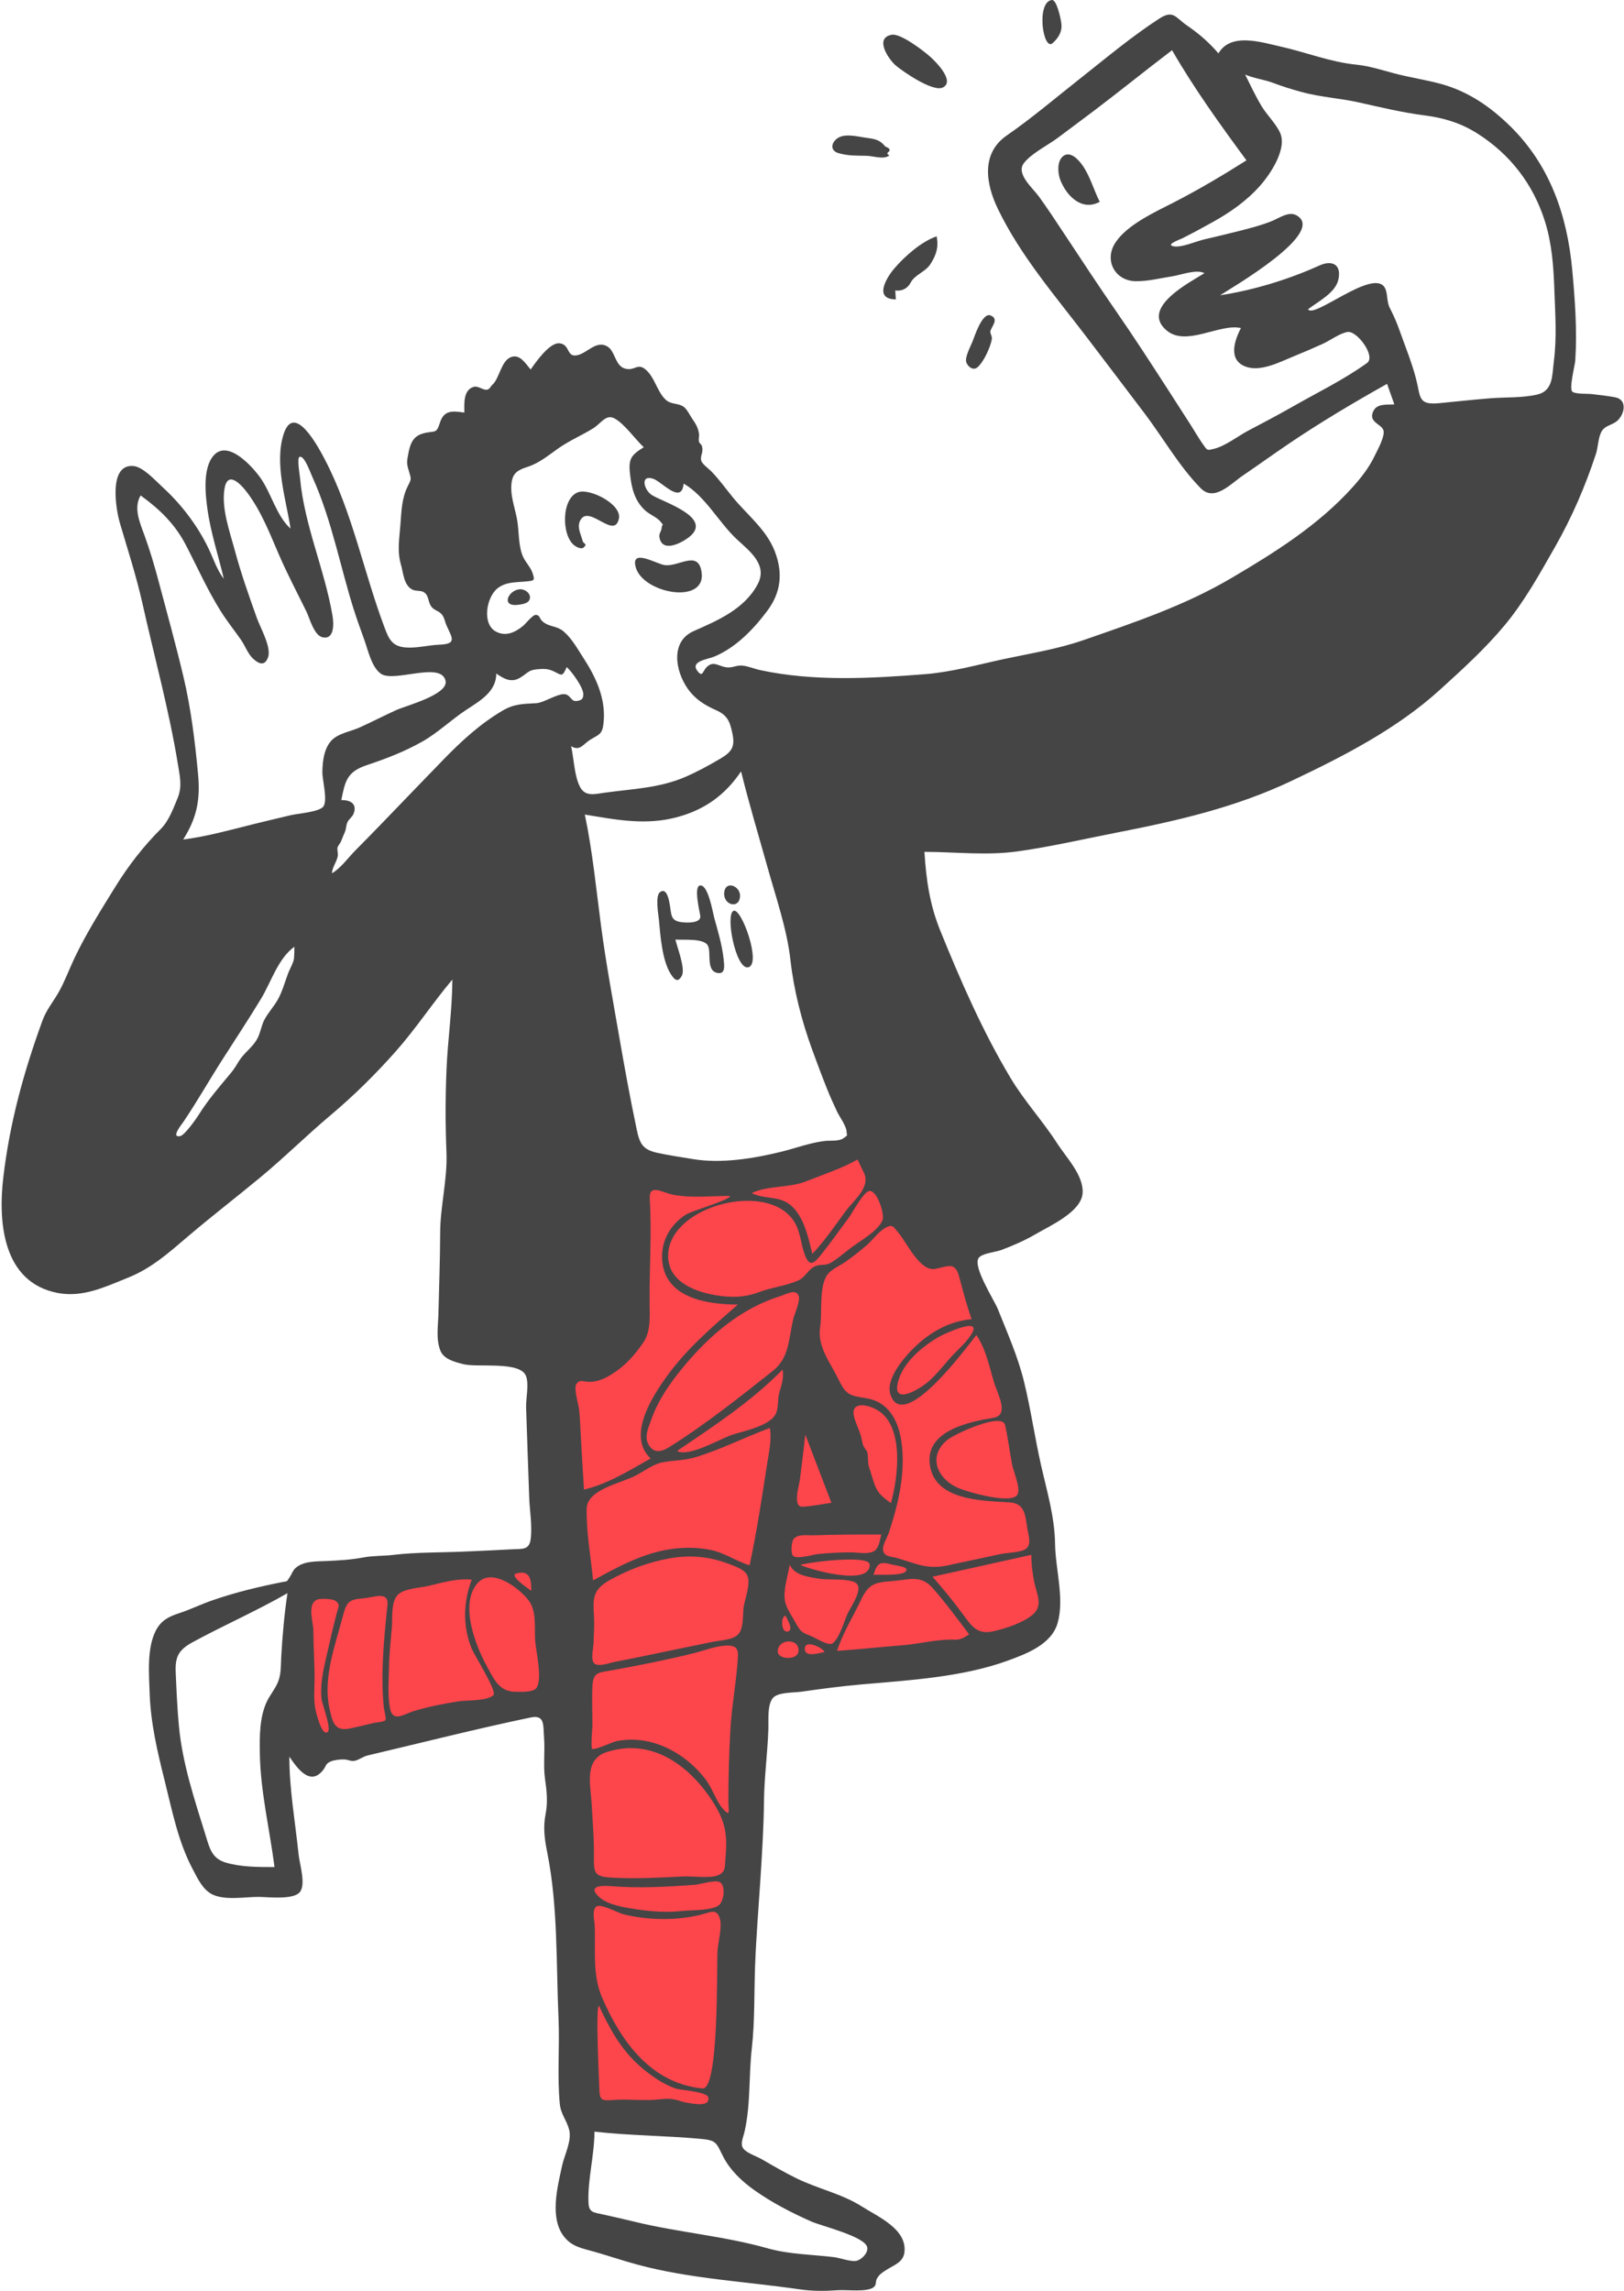 <?xml version="1.0" encoding="UTF-8"?> <svg xmlns="http://www.w3.org/2000/svg" width="168" height="237" viewBox="0 0 168 237" fill="none"> <path fill-rule="evenodd" clip-rule="evenodd" d="M31.149 172.802C31.189 169.832 31.276 166.863 31.389 163.894C36.504 163.438 41.619 162.982 46.733 162.526C48.039 162.409 49.345 162.293 50.651 162.177C52.069 162.05 53.486 161.924 54.904 161.797C55.051 161.784 55.25 161.781 55.472 161.777C56.178 161.765 57.111 161.75 57.322 161.399C57.628 160.886 57.471 159.534 57.352 158.508C57.305 158.1 57.264 157.744 57.26 157.513C57.24 156.235 57.219 154.957 57.199 153.679C57.179 152.401 57.159 151.123 57.138 149.845L57.138 149.825C56.989 140.427 56.84 131.029 56.691 121.631C57.916 121.671 59.14 121.707 60.365 121.741C61.159 121.763 61.953 121.787 62.748 121.811C67.288 121.946 71.841 122.081 76.376 121.943C79.049 121.862 81.581 121.148 84.104 120.306C85.445 119.858 86.773 119.371 88.091 118.858C88.212 118.811 88.401 118.713 88.62 118.599C89.151 118.324 89.856 117.958 90.173 118.018C90.711 118.122 91.508 119.263 92.092 120.102C92.307 120.41 92.494 120.677 92.628 120.836C94.215 122.719 95.803 124.603 97.39 126.486L97.459 126.567C97.66 126.806 97.889 127.049 98.123 127.297C98.638 127.842 99.176 128.411 99.492 129.02C99.732 129.482 99.865 130.064 99.992 130.618C100.051 130.879 100.11 131.135 100.177 131.369C102.796 140.433 105.357 149.555 107.264 158.795C107.675 160.784 108.065 162.786 108.293 164.805C108.31 164.959 108.332 165.124 108.355 165.297C108.479 166.244 108.634 167.419 108.262 168.234C107.798 169.255 106.367 169.715 105.337 170.046C105.27 170.068 105.204 170.089 105.141 170.11C103.128 170.766 101.021 171.156 98.936 171.507C93.913 172.351 88.826 172.841 83.75 173.238C83.172 173.283 82.587 173.311 82.002 173.339C81.016 173.386 80.028 173.434 79.061 173.563C78.652 173.618 78.538 173.582 78.478 173.623C78.43 173.656 78.416 173.738 78.313 173.955C78.089 174.427 78.124 175.254 78.153 175.965C78.166 176.279 78.178 176.571 78.166 176.799C78.121 177.672 78.076 178.545 78.031 179.417C77.986 180.29 77.941 181.163 77.895 182.036C77.649 186.798 77.403 191.56 77.157 196.321C77.073 197.93 76.99 199.54 76.907 201.149C76.74 204.367 76.574 207.586 76.407 210.804C76.361 211.695 76.315 212.585 76.269 213.476C76.221 214.414 76.172 215.353 76.124 216.292C76.107 216.609 76.112 216.956 76.117 217.312C76.127 218.055 76.138 218.839 75.959 219.478C75.861 219.829 75.89 219.957 75.841 220.002C75.79 220.049 75.654 220.004 75.201 220.026C73.829 220.091 72.424 220.003 71.03 219.916C70.337 219.872 69.648 219.829 68.967 219.805C67.843 219.765 66.719 219.726 65.596 219.686C64.39 219.643 63.184 219.6 61.978 219.558C61.815 219.552 61.647 219.559 61.483 219.565C60.977 219.586 60.504 219.605 60.301 219.249C60.071 218.842 60.127 217.935 60.171 217.21C60.19 216.909 60.207 216.639 60.2 216.45L60.006 211.081L59.474 196.343C59.357 193.113 59.24 189.883 59.124 186.653C58.998 183.183 58.872 179.713 58.747 176.243C56.158 176.759 53.569 177.274 50.98 177.79L50.975 177.791C47.147 178.554 43.319 179.317 39.491 180.079C39.017 180.174 38.52 180.301 38.01 180.431C36.63 180.783 35.161 181.158 33.837 180.97C32.036 180.714 31.292 179.953 31.191 178.261C31.094 176.636 31.117 175 31.141 173.372C31.144 173.182 31.146 172.992 31.149 172.802ZM83.388 144.041L82.745 142.815L82.466 144.168L79.744 157.349L79.614 157.977L80.26 157.935L89.574 157.324L90.328 157.274L89.98 156.61L83.388 144.041ZM80.841 156.917L83.154 145.717L88.755 156.397L80.841 156.917Z" fill="#FD454C"></path> <path fill-rule="evenodd" clip-rule="evenodd" d="M160.744 37.369C160.554 38.835 160.69 40.433 159.018 40.82C157.471 41.178 155.774 41.078 154.197 41.203C152.424 41.344 150.657 41.536 148.888 41.71C146.659 41.929 146.977 41.08 146.489 39.194C146.044 37.473 145.333 35.754 144.741 34.075C144.466 33.295 144.138 32.577 143.764 31.841C143.424 31.175 143.585 30.269 143.22 29.71C141.971 27.8 135.882 33.022 135.317 31.993C136.347 31.198 138.13 30.31 138.446 28.951C138.818 27.354 137.793 26.877 136.505 27.461C133.336 28.899 129.678 30.022 126.222 30.546C127.34 29.806 137.45 23.975 134.057 22.245C133.292 21.856 132.271 22.589 131.581 22.867C130.486 23.308 129.343 23.603 128.201 23.892C126.996 24.196 125.789 24.489 124.579 24.766C123.73 24.96 122.216 25.649 121.389 25.479C120.549 25.306 122.037 24.79 122.28 24.668C123.343 24.138 124.388 23.569 125.425 22.992C127.265 21.969 128.964 20.784 130.364 19.202C131.42 18.008 133.163 15.402 132.428 13.751C132.002 12.794 131.069 11.91 130.52 11.004C129.88 9.945 129.363 8.817 128.807 7.714C129.738 8.119 130.782 8.223 131.732 8.587C132.683 8.951 133.648 9.245 134.636 9.516C136.62 10.058 138.597 10.155 140.562 10.595C142.787 11.093 145.105 11.65 147.365 11.938C149.333 12.188 151.103 12.721 152.789 13.784C156.232 15.954 158.621 19.071 159.829 22.926C160.537 25.185 160.709 27.541 160.792 29.891C160.88 32.368 161.065 34.903 160.744 37.369ZM141.42 37.551C139.015 39.287 136.212 40.643 133.632 42.119C132.155 42.964 130.647 43.753 129.141 44.545C128.072 45.106 126.774 46.141 125.597 46.429C124.853 46.611 124.908 46.625 124.437 45.953C123.987 45.312 123.594 44.621 123.173 43.96C122.396 42.742 121.612 41.528 120.828 40.314C119.07 37.594 117.315 34.874 115.468 32.211C113.615 29.539 111.838 26.818 110.042 24.108C109.208 22.849 108.379 21.584 107.494 20.359C106.817 19.423 105.084 17.997 105.907 16.895C106.672 15.872 108.414 15.022 109.443 14.248C110.703 13.302 111.969 12.366 113.224 11.416C115.923 9.373 118.551 7.241 121.248 5.195C123.536 9.169 126.229 12.895 128.944 16.59C126.488 18.141 124.008 19.616 121.42 20.944C119.509 21.925 116.585 23.251 115.378 25.112C114.188 26.945 115.356 29.059 117.476 29.092C118.744 29.113 120.008 28.78 121.251 28.59C122.148 28.453 123.786 27.813 124.595 28.264C123.141 29.183 117.866 31.859 120.709 34.206C122.742 35.884 126.178 33.436 128.374 33.94C127.704 35.212 127.009 37.24 128.866 37.931C130.412 38.507 132.435 37.434 133.827 36.865C134.832 36.454 135.831 36.029 136.819 35.581C137.605 35.224 138.547 34.5 139.387 34.346C140.367 34.166 142.362 36.87 141.42 37.551ZM96.719 131.275C98.095 131.026 98.802 130.463 99.235 132.117C99.623 133.598 100.008 135.025 100.508 136.479C98.359 136.663 96.463 137.679 94.896 139.108C93.78 140.126 91.561 142.557 92.111 144.262C93.448 148.405 100.199 139.11 101.001 138.116C101.984 139.537 102.345 141.398 102.833 143.024C103.18 144.18 104.47 146.398 102.765 146.679C100.372 147.074 95.883 147.956 96.167 151.311C96.502 155.272 101.591 155.25 104.445 155.428C106.055 155.528 106.063 156.805 106.292 158.234C106.394 158.873 106.715 159.737 106.166 160.205C105.68 160.62 104.189 160.632 103.556 160.766C101.71 161.158 99.864 161.558 98.018 161.951C95.922 162.396 94.814 161.772 92.854 161.204C92.129 160.993 91.4 161.082 91.347 160.278C91.314 159.785 91.802 159.022 91.962 158.534C92.594 156.603 93.132 154.615 93.314 152.587C93.579 149.641 93.248 145.223 89.584 144.648C87.841 144.375 87.505 144.286 86.719 142.666C85.868 140.914 84.516 139.292 84.843 137.274C85.079 135.812 84.68 133.045 85.623 131.832C86.058 131.272 86.908 130.937 87.488 130.526C88.227 130.001 88.938 129.439 89.627 128.852C90.206 128.358 90.912 127.392 91.568 127.036C92.371 126.6 92.395 126.897 92.971 127.578C93.822 128.584 95.174 131.554 96.719 131.275ZM100.608 137.821C100.131 138.773 99.029 139.659 98.328 140.454C97.622 141.254 96.954 142.1 96.166 142.825C95.299 143.623 92.221 145.55 92.899 142.956C93.427 140.938 95.402 139.303 97.14 138.296C97.476 138.101 101.415 136.209 100.608 137.821ZM103.975 147.428C104.28 148.779 104.445 150.171 104.705 151.531C104.839 152.227 105.577 153.907 105.276 154.576C104.766 155.71 100.174 154.368 99.222 153.978C96.956 153.049 95.915 150.665 98.005 148.967C98.798 148.323 103.67 146.078 103.975 147.428ZM106.986 163.651C107.242 164.94 107.99 166.136 106.753 167.11C105.726 167.92 104.043 168.472 102.777 168.76C101.052 169.153 100.498 168.196 99.585 166.965C98.603 165.641 97.557 164.362 96.473 163.12C99.879 162.365 103.284 161.61 106.69 160.855C106.688 161.794 106.803 162.73 106.986 163.651ZM98.826 169.635C97.05 169.544 95.139 170.073 93.338 170.213C91.088 170.387 88.845 170.64 86.594 170.789C87.171 168.967 88.207 167.342 89.017 165.621C89.83 163.894 90.401 163.707 92.271 163.574C94.004 163.45 95.227 162.859 96.506 164.315C97.837 165.829 99.042 167.475 100.257 169.08C99.843 169.353 99.35 169.662 98.826 169.635ZM86.13 170.007C85.692 170.323 84.341 169.425 83.886 169.251C83 168.912 82.803 168.802 82.341 167.947C81.944 167.212 81.312 166.376 81.188 165.536C81.023 164.429 81.518 162.972 81.698 161.872C82.178 163.017 83.752 163.15 84.816 163.337C85.62 163.479 88.003 163.253 88.609 163.821C89.279 164.447 88.046 166.195 87.725 166.853C87.341 167.639 86.867 169.476 86.13 170.007ZM85.272 170.915C84.745 171 83.227 171.519 83.257 170.565C83.291 169.476 85.379 170.651 85.272 170.915ZM82.598 170.858C82.501 171.775 80.508 171.699 80.462 170.892C80.384 169.529 82.751 169.393 82.598 170.858ZM80.318 146.122C79.808 147.559 76.704 148.073 75.512 148.515C74.423 148.92 71.171 150.785 70.048 150.108C73.848 147.522 77.742 144.988 80.962 141.686C81.094 142.502 80.893 143.183 80.65 143.955C80.431 144.652 80.544 145.485 80.318 146.122ZM79.373 151.363C78.826 154.883 78.289 158.45 77.549 161.936C76.139 161.509 74.976 160.644 73.495 160.343C72.143 160.068 70.746 160.061 69.383 160.262C66.478 160.69 63.889 162.113 61.354 163.499C61.12 161.085 60.636 158.501 60.693 156.078C60.74 154.065 64.219 153.469 65.797 152.638C66.751 152.135 67.614 151.428 68.702 151.252C69.821 151.072 70.901 151.077 72.006 150.74C74.62 149.941 77.079 148.675 79.64 147.732C79.849 148.94 79.558 150.172 79.373 151.363ZM76.931 166.262C76.815 167.063 76.961 168.491 76.345 169.101C75.765 169.675 74.526 169.694 73.761 169.85C71.431 170.324 69.103 170.804 66.777 171.293C65.736 171.512 64.695 171.722 63.649 171.917C63.151 172.011 61.9 172.484 61.48 172.091C61.082 171.718 61.379 170.527 61.4 170.027C61.443 169.028 61.5 168.026 61.437 167.027C61.316 165.111 61.423 164.377 63.224 163.386C65.138 162.333 67.114 161.612 69.268 161.221C71.449 160.826 73.527 161.042 75.603 161.871C76.18 162.102 77.046 162.386 77.315 163.002C77.681 163.841 77.054 165.412 76.931 166.262ZM74.308 197.149C73.454 197.679 71.595 197.589 70.614 197.697C69.03 197.87 67.435 197.771 65.862 197.529C64.677 197.347 62.909 197.095 62.001 196.271C60.711 195.101 62.2 195.047 63.187 195.13C66.057 195.369 68.963 195.202 71.831 194.997C72.389 194.956 73.89 194.471 74.428 194.699C75.117 194.989 74.906 196.778 74.308 197.149ZM72.68 216.058C67.332 215.544 64.232 211.159 62.293 206.677C61.252 204.27 61.627 201.746 61.524 199.201C61.506 198.736 61.211 197.583 61.694 197.235C62.147 196.909 63.981 197.918 64.478 198.038C67.021 198.656 69.834 198.714 72.383 198.115C73.488 197.855 74.106 197.372 74.457 198.456C74.74 199.329 74.276 200.936 74.225 201.851C74.138 203.433 74.388 216.222 72.68 216.058ZM61.997 216.063C61.977 215.295 61.586 207.534 61.965 207.511C63.093 209.92 64.252 212.076 66.306 213.849C67.355 214.754 68.535 215.571 69.847 216.057C70.34 216.24 73.133 216.378 73.27 216.984C73.51 218.044 71.603 217.616 71.037 217.53C70.583 217.461 70.175 217.269 69.73 217.189C68.882 217.037 68.08 217.242 67.228 217.258C65.934 217.285 64.663 217.15 63.368 217.261C62.184 217.362 62.029 217.227 61.997 216.063ZM62.787 181.252C67.365 179.787 71.191 182.562 73.607 186.193C74.984 188.264 75.292 189.712 75.051 192.165C74.965 193.042 75.124 193.637 74.309 193.994C73.503 194.349 71.67 194.086 70.796 194.126C68.286 194.242 65.785 194.397 63.274 194.249C61.643 194.154 61.413 193.88 61.441 192.313C61.475 190.426 61.316 188.548 61.209 186.658C61.092 184.614 60.383 182.021 62.787 181.252ZM61.288 178.535C61.291 177.148 61.207 175.726 61.293 174.342C61.378 172.97 61.968 173.037 63.276 172.803C66.11 172.296 68.939 171.729 71.735 171.041C72.84 170.769 74.09 170.247 75.241 170.243C76.45 170.239 76.386 170.854 76.305 171.913C76.126 174.26 75.692 176.573 75.56 178.907C75.417 181.427 75.343 183.979 75.354 186.501C75.358 187.353 75.567 187.983 74.834 187.186C74.1 186.388 73.741 185.116 73.085 184.219C71.743 182.382 69.747 180.905 67.534 180.283C66.309 179.939 65.022 179.879 63.773 180.128C63.395 180.203 61.498 181.1 61.257 180.923C61.093 180.803 61.288 178.591 61.288 178.535ZM78.036 226.582C79.852 227.869 81.863 228.909 83.898 229.812C85.044 230.32 89.578 231.389 89.722 232.533C89.8 233.143 89.048 233.827 88.556 233.899C87.932 233.991 86.903 233.587 86.267 233.51C83.955 233.233 81.648 233.231 79.391 232.593C74.887 231.321 70.217 230.962 65.665 229.852C64.582 229.589 63.497 229.341 62.409 229.102C61.375 228.875 60.911 228.914 60.875 227.82C60.795 225.419 61.49 222.959 61.496 220.529C65.178 220.944 68.872 220.939 72.564 221.282C74.146 221.428 74.109 221.725 74.803 223.094C75.523 224.514 76.747 225.667 78.036 226.582ZM60.084 148.579C60.037 147.69 60.001 146.799 59.92 145.913C59.865 145.317 59.316 143.653 59.625 143.189C59.993 142.639 60.364 142.975 61.023 142.959C61.891 142.939 62.618 142.593 63.334 142.141C64.689 141.285 65.697 140.158 66.577 138.843C67.351 137.685 67.207 136.104 67.197 134.718C67.173 131.134 67.436 127.639 67.215 124.039C67.114 122.385 68.54 123.399 69.691 123.613C71.574 123.964 73.621 123.721 75.534 123.726C75.463 124.166 71.55 125.26 70.918 125.677C69.299 126.743 68.355 128.448 68.503 130.392C68.8 134.302 73.15 134.956 76.328 134.963C73.691 137.272 71.101 139.473 69.029 142.321C67.501 144.421 64.809 148.562 67.307 150.885C65.099 152.127 62.91 153.508 60.412 154.106C60.3 152.264 60.181 150.422 60.084 148.579ZM59.081 77.193C59.98 77.765 60.358 76.956 61.042 76.538C62.006 75.948 62.325 76.006 62.447 74.688C62.674 72.245 61.636 70.033 60.332 68.034C59.74 67.125 59.149 66.043 58.312 65.332C57.55 64.684 56.779 64.907 56.073 64.238C55.796 63.975 55.855 63.603 55.397 63.614C55.095 63.621 54.361 64.547 54.112 64.751C53.324 65.397 52.361 65.888 51.329 65.355C49.826 64.581 50.309 61.769 51.476 60.858C52.375 60.156 53.437 60.265 54.46 60.151C55.227 60.067 55.387 60.1 55.072 59.231C54.85 58.622 54.34 58.147 54.088 57.551C53.604 56.408 53.71 55.019 53.501 53.809C53.313 52.724 52.874 51.552 52.889 50.45C52.911 49.048 53.373 48.684 54.6 48.291C55.789 47.91 56.773 47.071 57.785 46.366C58.931 45.567 60.187 45.04 61.364 44.311C62.164 43.816 62.68 42.815 63.559 43.283C64.603 43.838 65.708 45.447 66.596 46.268C65.296 47.085 64.994 47.442 65.173 49.042C65.338 50.508 65.639 51.814 66.771 52.836C67.206 53.228 68.017 53.542 68.354 53.995C68.748 54.522 68.492 54.057 68.442 54.652C68.416 54.973 68.159 55.183 68.215 55.554C68.465 57.202 70.376 56.23 71.164 55.657C73.979 53.612 68.723 51.988 67.475 51.243C66.613 50.728 66.186 49.085 67.552 49.522C68.461 49.812 70.513 52.273 70.722 50.03C72.974 51.325 74.365 54.078 76.254 55.819C77.616 57.074 79.446 58.466 78.365 60.471C76.987 63.026 74.255 64.186 71.76 65.289C69.341 66.358 69.843 69.384 71.136 71.237C71.884 72.307 72.864 72.935 74.042 73.455C75.246 73.987 75.496 74.611 75.759 75.845C76.051 77.213 75.741 77.764 74.544 78.471C73.376 79.161 72.155 79.83 70.908 80.37C68.211 81.538 65.413 81.612 62.545 82.01C61.539 82.15 60.575 82.441 60.027 81.454C59.41 80.343 59.365 78.431 59.081 77.193ZM58.648 71.879C57.973 71.526 56.343 72.696 55.49 72.748C54.109 72.831 53.203 72.799 51.977 73.524C49.661 74.895 47.739 76.659 45.881 78.573C43.789 80.728 41.709 82.894 39.623 85.056C38.678 86.035 37.728 87.009 36.769 87.973C36.012 88.734 35.272 89.802 34.336 90.345C34.384 89.701 34.783 89.245 34.925 88.647C35.007 88.298 34.863 88.002 34.917 87.668C34.934 87.559 35.228 87.182 35.273 87.058C35.393 86.731 35.539 86.409 35.681 86.069C35.813 85.753 35.794 85.424 35.928 85.094C36.066 84.753 36.444 84.527 36.575 84.191C36.96 83.209 36.324 82.753 35.306 82.776C35.704 80.81 35.878 79.847 37.955 79.154C39.939 78.492 41.877 77.748 43.7 76.712C45.318 75.793 46.668 74.469 48.224 73.444C49.616 72.527 51.35 71.566 51.336 69.685C52.125 70.215 52.865 70.662 53.769 70.133C54.531 69.688 54.632 69.329 55.514 69.245C56.233 69.177 56.679 69.159 57.321 69.472C58.077 69.84 58.18 70.096 58.62 69.012C59.12 69.428 60.384 71.164 60.342 71.852C60.319 72.23 60.261 72.401 59.787 72.501C59.115 72.642 59.141 72.136 58.648 71.879ZM55.5 174.618C55.171 175.116 53.786 175.024 53.252 175.018C51.621 174.997 51.052 173.642 50.337 172.333C49.209 170.269 47.524 165.983 49.373 163.817C50.834 162.107 53.677 164.261 54.674 165.552C55.534 166.668 55.278 168.34 55.358 169.679C55.426 170.807 56.149 173.634 55.5 174.618ZM51.046 175.365C50.394 176.01 48.279 175.874 47.416 176.013C45.874 176.26 44.342 176.557 42.846 177.007C41.733 177.343 40.633 178.246 40.339 176.709C40.093 175.418 40.215 173.868 40.239 172.564C40.264 171.158 40.413 169.769 40.536 168.369C40.62 167.422 40.411 165.68 41.192 164.953C41.864 164.326 43.5 164.266 44.374 164.059C45.809 163.718 47.307 163.271 48.798 163.423C47.928 165.761 47.855 168.213 48.787 170.542C49.053 171.207 51.449 174.967 51.046 175.365ZM40.084 166.052C39.721 169.568 39.355 173.107 39.705 176.642C39.726 176.852 39.981 177.818 39.87 177.969C39.756 178.126 38.85 178.206 38.645 178.254C37.829 178.446 37.013 178.649 36.192 178.82C34.593 179.15 34.384 178.15 34.071 176.683C33.398 173.539 34.701 170.131 35.491 167.112C35.876 165.642 36.16 165.472 37.621 165.35C38.637 165.266 40.239 164.558 40.084 166.052ZM33.91 179.172C33.299 179.722 32.688 177.126 32.634 176.861C32.421 175.81 32.539 174.745 32.542 173.678C32.548 172.011 32.419 170.352 32.416 168.693C32.415 167.795 31.736 165.961 32.809 165.486C33.123 165.346 34.373 165.405 34.657 165.588C35.246 165.969 35.014 166.216 34.839 166.878C34.449 168.366 34.11 169.861 33.77 171.361C33.436 172.831 33.106 174.247 33.266 175.765C33.318 176.268 34.299 178.821 33.91 179.172ZM53.397 162.786C54.886 162.371 54.966 163.501 54.963 164.582C54.736 164.41 52.62 163.003 53.397 162.786ZM33.472 83.407C33.107 84.002 30.795 84.165 30.135 84.322C28.835 84.63 27.535 84.936 26.239 85.257C23.811 85.858 21.442 86.536 18.952 86.851C20.32 84.684 20.745 82.813 20.49 80.108C20.17 76.694 19.762 73.314 18.968 69.972C18.185 66.676 17.279 63.403 16.406 60.129C15.978 58.521 15.514 56.943 14.944 55.378C14.487 54.124 13.773 52.545 14.549 51.259C16.518 52.681 18.097 54.214 19.22 56.374C20.423 58.691 21.474 61.069 22.87 63.285C23.509 64.298 24.254 65.222 24.937 66.202C25.344 66.786 25.64 67.628 26.157 68.12C26.754 68.687 27.39 68.955 27.731 67.998C28.097 66.97 26.93 64.937 26.585 63.972C25.753 61.643 24.928 59.318 24.287 56.929C23.768 54.998 22.91 52.662 23.213 50.625C23.514 48.607 24.896 50.051 25.596 50.989C27.038 52.923 27.902 55.177 28.849 57.369C29.72 59.383 30.736 61.304 31.7 63.271C32.035 63.956 32.477 65.724 33.355 65.927C34.632 66.224 34.524 64.444 34.401 63.722C33.593 58.934 31.481 54.35 31.042 49.479C31.021 49.246 30.716 47.437 30.962 47.285C31.438 46.992 32.08 48.828 32.285 49.278C33.353 51.618 34.096 54.084 34.779 56.556C35.359 58.658 35.884 60.776 36.535 62.858C36.893 64.002 37.303 65.127 37.708 66.256C38.074 67.279 38.445 69.026 39.4 69.7C40.754 70.656 45.598 68.383 46.089 70.415C46.438 71.859 41.946 73.022 40.989 73.461C39.73 74.038 38.494 74.67 37.234 75.248C36.281 75.685 34.91 75.865 34.219 76.687C33.488 77.558 33.371 78.782 33.349 79.863C33.333 80.681 33.905 82.701 33.472 83.407ZM30.41 99.177C30.347 99.63 29.982 100.231 29.818 100.663C29.485 101.543 29.201 102.595 28.737 103.417C28.337 104.125 27.748 104.758 27.362 105.476C26.997 106.158 26.948 106.945 26.52 107.627C26.031 108.408 25.223 108.969 24.737 109.744C24.498 110.127 24.25 110.564 23.912 110.971C22.715 112.414 21.525 113.775 20.562 115.321C20.316 115.717 19.112 117.444 18.633 117.538C17.632 117.733 18.797 116.324 18.993 116.032C20.412 113.925 21.671 111.705 23.041 109.565C24.367 107.493 25.724 105.436 27 103.333C28.041 101.618 28.761 99.155 30.453 97.947C30.459 98.358 30.445 98.768 30.41 99.177ZM76.663 79.806C77.487 83.16 78.472 86.41 79.401 89.734C80.263 92.818 81.41 96.118 81.767 99.297C82.121 102.447 82.934 105.633 84.028 108.623C84.533 110.006 85.053 111.394 85.602 112.762C85.904 113.513 86.241 114.247 86.583 114.98C86.849 115.55 87.551 116.473 87.578 117.077C87.599 117.561 87.769 117.367 87.287 117.731C86.788 118.107 85.923 117.97 85.342 118.037C83.826 118.21 82.347 118.775 80.869 119.141C78.018 119.846 74.62 120.406 71.699 119.915C70.471 119.709 69.194 119.53 67.979 119.261C66.484 118.93 66.177 118.317 65.87 116.862C65.199 113.682 64.621 110.509 64.067 107.308C63.408 103.499 62.695 99.695 62.187 95.863C61.673 91.986 61.304 88.106 60.5 84.271C63.746 84.808 66.802 85.416 70.058 84.535C72.941 83.755 75.022 82.231 76.663 79.806ZM89.369 121.327C90.095 122.808 88.346 124.139 87.498 125.28C86.38 126.783 85.336 128.354 84.036 129.714C83.646 128.169 83.304 126.43 82.263 125.161C80.934 123.54 79.382 124.202 77.754 123.435C79.462 122.613 81.642 122.927 83.454 122.193C85.241 121.47 87.045 120.902 88.708 119.962C88.929 120.417 89.147 120.873 89.369 121.327ZM83.036 155.877C81.944 155.937 82.675 153.658 82.746 153.092C82.94 151.535 83.137 149.978 83.308 148.419C84.209 150.77 85.109 153.121 86.009 155.472C85.02 155.612 84.037 155.822 83.036 155.877ZM81.26 167.148C81.409 167.476 82.104 168.567 81.555 168.769C80.804 169.045 80.714 167.236 81.26 167.148ZM79.958 141.819C76.481 144.568 73.028 147.323 69.266 149.69C68.442 150.208 67.612 150.425 67.066 149.397C66.637 148.588 67.09 147.678 67.366 146.886C68.068 144.869 69.291 143.115 70.647 141.473C73.355 138.194 76.579 135.393 80.692 134.1C81.365 133.889 82.403 133.25 82.639 134.132C82.778 134.65 82.19 135.945 82.071 136.431C81.58 138.441 81.687 140.453 79.958 141.819ZM89.967 161.864C90.044 164.198 83.6 162.315 82.797 161.898C83.639 161.618 89.933 160.815 89.967 161.864ZM92.36 161.879C92.743 161.98 94.211 162.108 93.663 162.605C93.172 163.05 90.948 162.871 90.359 162.926C90.755 161.638 91.056 161.535 92.36 161.879ZM91.166 158.752C91.022 159.272 90.963 160.064 90.493 160.419C89.908 160.863 88.663 160.593 88.001 160.597C86.875 160.603 85.75 160.66 84.63 160.771C84.201 160.813 82.465 161.331 82.063 160.978C81.768 160.718 81.878 159.5 82.093 159.226C82.534 158.664 83.55 158.859 84.187 158.836C86.517 158.754 88.835 158.747 91.166 158.752ZM89.67 150.126C89.341 149.642 89.282 149.647 89.142 148.916C88.992 148.134 88.611 147.464 88.387 146.708C87.893 145.045 89.469 145.193 90.626 145.803C93.626 147.385 92.902 152.915 92.16 155.503C91.082 154.718 90.683 154.362 90.312 153.095C90.171 152.614 90.013 152.141 89.867 151.663C89.759 151.31 89.834 150.367 89.67 150.126ZM89.93 123.214C90.767 123.114 91.534 125.687 91.295 126.244C90.805 127.383 88.933 128.4 87.98 129.127C87.346 129.611 86.716 130.166 86.037 130.588C85.408 130.98 85.046 130.76 84.46 130.948C83.613 131.22 83.407 132.107 82.54 132.489C81.32 133.026 79.841 133.176 78.567 133.661C77.021 134.249 75.603 134.265 73.982 133.986C71.65 133.585 68.917 132.44 69.128 129.635C69.498 124.686 79.425 122.15 82.133 126.346C82.837 127.438 82.826 128.712 83.284 129.885C83.779 131.155 84.26 130.656 85.005 129.721C85.98 128.497 86.886 127.208 87.823 125.955C88.126 125.55 89.325 123.287 89.93 123.214ZM29.092 171.402C29.044 172.243 29.096 173.097 28.8 173.9C28.502 174.71 27.898 175.365 27.55 176.152C26.845 177.747 26.85 179.678 26.879 181.387C26.944 185.364 27.895 189.227 28.398 193.156C26.724 193.152 24.993 193.171 23.37 192.697C21.92 192.273 21.689 191.224 21.279 189.903C20.127 186.19 18.884 182.493 18.512 178.605C18.335 176.752 18.261 174.884 18.176 173.025C18.103 171.394 18.472 170.683 19.959 169.876C23.191 168.121 26.541 166.66 29.739 164.821C29.412 167.002 29.217 169.2 29.092 171.402ZM167.049 41.095C166.262 40.952 165.468 40.863 164.674 40.769C164.26 40.72 162.969 40.788 162.659 40.521C162.289 40.203 162.928 37.797 162.961 37.28C163.161 34.176 162.929 30.975 162.641 27.883C162.121 22.283 160.342 17.096 156.239 13.065C154.197 11.058 151.9 9.465 149.111 8.697C147.486 8.249 145.811 8.011 144.183 7.576C142.869 7.226 141.643 6.824 140.279 6.686C137.556 6.408 135.068 5.39 132.412 4.801C130.457 4.367 127.314 3.339 126.047 5.524C125.05 4.366 124.046 3.497 122.788 2.633C121.584 1.805 121.387 0.979 119.911 1.934C117.044 3.791 114.36 6.056 111.682 8.168C109.181 10.141 106.762 12.207 104.141 14.021C101.468 15.872 101.975 19.013 103.232 21.616C105.597 26.517 109.244 30.706 112.437 34.907C114.437 37.538 116.444 40.173 118.436 42.81C120.34 45.33 121.987 48.246 124.213 50.511C125.616 51.938 127.29 50.071 128.556 49.209C130.128 48.138 131.672 47.027 133.246 45.959C136.523 43.734 140.028 41.651 143.488 39.714C143.739 40.42 143.991 41.126 144.242 41.833C143.483 41.889 142.456 41.721 142.07 42.53C141.517 43.685 142.873 43.836 143.11 44.499C143.323 45.09 142.452 46.652 142.195 47.185C141.616 48.386 140.808 49.422 139.917 50.41C136.394 54.322 131.936 57.121 127.413 59.788C122.573 62.642 117.385 64.384 112.086 66.223C109.391 67.158 106.595 67.593 103.814 68.191C101.135 68.768 98.458 69.526 95.72 69.744C90.119 70.189 84.175 70.522 78.641 69.326C78.035 69.196 77.394 68.912 76.778 68.858C76.284 68.815 75.918 69.02 75.452 69.046C74.45 69.103 73.876 68.216 73.081 69.04C72.683 69.452 72.676 70.144 72.121 69.375C71.415 68.397 73.219 68.207 73.888 67.929C76.138 66.99 77.947 65.101 79.376 63.191C80.805 61.283 81.011 59.245 80.141 57.01C79.271 54.777 77.293 53.263 75.808 51.449C75.09 50.571 74.429 49.642 73.64 48.822C73.219 48.384 72.54 47.965 72.514 47.523C72.484 47.01 72.794 46.755 72.608 46.131C72.56 45.968 72.355 45.876 72.311 45.698C72.241 45.414 72.349 45.17 72.312 44.893C72.229 44.258 71.978 43.859 71.621 43.338C71.4 43.013 71.075 42.362 70.77 42.118C70.235 41.691 69.505 41.865 68.961 41.432C68.1 40.748 67.798 39.305 67.036 38.474C65.965 37.304 65.736 38.486 64.6 38.114C63.629 37.794 63.64 36.348 62.856 35.858C61.75 35.169 60.82 36.437 59.838 36.72C58.547 37.091 59.043 35.649 57.892 35.517C56.853 35.399 55.413 37.486 54.895 38.227C54.367 37.618 53.789 36.58 52.839 36.952C51.842 37.342 51.664 39.16 50.935 39.808C50.681 40.034 50.734 40.2 50.422 40.304C50.018 40.438 49.481 39.858 48.959 40.035C47.906 40.392 48.035 41.782 48.033 42.683C46.791 42.504 45.924 42.412 45.509 43.737C45.102 45.034 44.947 44.462 43.638 44.883C42.509 45.246 42.351 46.308 42.165 47.346C42.049 47.991 42.156 48.255 42.332 48.843C42.553 49.585 42.553 49.576 42.192 50.283C41.563 51.518 41.526 52.878 41.425 54.237C41.319 55.686 41.063 57.006 41.479 58.422C41.736 59.299 41.756 60.491 42.623 60.982C42.966 61.176 43.55 61.07 43.843 61.263C44.402 61.631 44.232 62.192 44.604 62.73C44.882 63.132 45.332 63.171 45.644 63.497C45.984 63.852 46.004 64.285 46.197 64.719C46.77 66.002 47.308 66.624 45.442 66.697C44.291 66.742 43.063 67.084 41.917 66.979C40.565 66.856 40.228 66.107 39.797 64.967C37.627 59.222 36.461 52.996 33.603 47.533C32.975 46.333 30.4 41.433 29.311 45.004C28.393 48.015 29.597 51.69 30.059 54.687C28.61 53.394 28.074 51.065 26.974 49.486C26.161 48.319 23.616 45.455 22.125 47.097C20.949 48.39 21.243 51.133 21.46 52.68C21.802 55.127 22.592 57.485 23.156 59.885C22.446 58.965 22.096 57.842 21.603 56.806C20.985 55.507 20.214 54.275 19.335 53.134C18.567 52.137 17.709 51.209 16.777 50.359C16.066 49.709 14.792 48.286 13.781 48.209C11.18 48.011 11.998 52.734 12.394 54.085C13.216 56.884 14.105 59.605 14.743 62.461C15.989 68.039 17.498 73.489 18.416 79.138C18.619 80.391 18.863 81.391 18.363 82.595C17.922 83.656 17.465 84.924 16.651 85.74C14.81 87.587 13.281 89.559 11.904 91.784C10.43 94.168 8.912 96.58 7.708 99.11C7.155 100.274 6.702 101.533 6.066 102.653C5.492 103.664 4.802 104.463 4.393 105.582C2.443 110.929 0.999 116.182 0.338 121.844C-0.205 126.492 0.3 132.676 5.969 133.763C8.573 134.263 10.911 133.12 13.259 132.176C15.688 131.2 17.444 129.614 19.425 127.928C21.886 125.833 24.442 123.867 26.93 121.807C29.419 119.746 31.717 117.46 34.193 115.377C36.637 113.319 38.849 111.133 40.964 108.743C43.061 106.372 44.765 103.746 46.795 101.341C46.788 104.454 46.321 107.538 46.19 110.647C46.071 113.497 46.068 116.343 46.184 119.192C46.3 122.039 45.541 124.749 45.534 127.589C45.528 130.36 45.417 133.115 45.355 135.883C45.328 137.125 45.082 138.518 45.551 139.716C45.901 140.611 47 140.89 47.939 141.131C49.389 141.504 53.751 140.786 54.399 142.32C54.752 143.157 54.396 144.681 54.424 145.605C54.47 147.13 54.526 148.653 54.579 150.177C54.634 151.751 54.687 153.324 54.745 154.898C54.796 156.284 55.068 157.829 54.9 159.201C54.755 160.378 54.062 160.224 52.964 160.284C51.307 160.375 49.65 160.448 47.992 160.519C45.559 160.625 43.021 160.577 40.69 160.861C39.71 160.98 38.64 160.929 37.607 161.124C36.312 161.368 35.115 161.43 33.801 161.494C32.742 161.546 31.38 161.47 30.548 162.245C30.259 162.514 30.195 162.835 29.99 163.134C29.607 163.695 29.82 163.548 29.191 163.674C26.734 164.167 24.4 164.723 21.998 165.552C20.795 165.967 19.679 166.524 18.471 166.914C17.412 167.257 16.636 167.678 16.112 168.707C15.177 170.545 15.414 173.205 15.482 175.186C15.588 178.276 16.282 181.219 17.03 184.208C17.808 187.318 18.418 190.51 19.931 193.367C20.428 194.306 20.965 195.504 21.981 195.993C23.293 196.625 25.31 196.242 26.741 196.244C27.701 196.246 30.275 196.572 30.993 195.775C31.688 195.003 30.988 192.825 30.89 191.866C30.546 188.508 29.927 185.118 29.935 181.737C30.719 182.883 32.077 184.862 33.437 183.106C33.772 182.674 33.641 182.473 34.235 182.222C34.564 182.083 35.257 181.998 35.615 182.023C36.102 182.055 36.282 182.249 36.729 182.154C37.125 182.07 37.57 181.719 38.024 181.612C43.653 180.288 49.248 178.86 54.9 177.68C56.395 177.368 56.182 178.504 56.281 179.783C56.39 181.198 56.182 182.627 56.38 184.026C56.553 185.243 56.687 186.43 56.444 187.654C56.158 189.099 56.342 190.303 56.627 191.734C57.727 197.249 57.53 203.231 57.778 208.837C57.907 211.757 57.63 214.738 57.908 217.642C58.012 218.739 58.631 219.345 58.881 220.342C59.169 221.488 58.385 222.947 58.146 224.057C57.666 226.285 56.824 229.473 58.365 231.412C59.197 232.459 60.288 232.611 61.52 232.964C62.995 233.388 64.448 233.882 65.93 234.283C71.343 235.75 77.192 236.037 82.74 236.846C84.098 237.043 85.358 237.025 86.725 236.931C87.568 236.873 89.644 237.148 90.345 236.648C90.72 236.381 90.53 236.047 90.721 235.72C90.992 235.256 91.32 235.067 91.782 234.778C92.546 234.3 93.43 234.021 93.558 233.034C93.874 230.616 90.822 229.335 89.191 228.29C87.105 226.953 84.586 226.437 82.373 225.346C81.153 224.745 79.974 224.063 78.798 223.38C78.288 223.084 77.254 222.749 76.898 222.282C76.535 221.807 76.891 221.128 77.041 220.448C77.661 217.639 77.451 214.768 77.772 211.929C78.093 209.086 78.006 206.226 78.112 203.368C78.221 200.425 78.466 197.49 78.654 194.552C78.828 191.838 79.003 189.08 79.032 186.363C79.059 183.844 79.406 181.372 79.488 178.837C79.516 177.976 79.36 176.415 79.937 175.686C80.443 175.047 82.119 175.127 82.901 175.015C85.008 174.712 87.013 174.447 89.096 174.264C94.053 173.83 99.569 173.51 104.256 171.8C106.189 171.094 108.761 170.13 109.402 167.933C110.14 165.407 109.177 162.302 109.145 159.719C109.111 156.961 108.304 154.27 107.698 151.598C107.046 148.722 106.636 145.796 105.931 142.93C105.285 140.301 104.236 137.972 103.245 135.475C102.842 134.463 100.552 130.973 101.262 130.113C101.645 129.65 103.024 129.532 103.583 129.32C104.788 128.864 105.996 128.344 107.108 127.694C108.592 126.826 111.841 125.389 111.991 123.459C112.134 121.615 110.304 119.751 109.373 118.303C107.874 115.969 105.983 113.929 104.556 111.549C101.67 106.739 99.376 101.471 97.273 96.288C96.172 93.576 95.813 91.023 95.632 88.128C98.827 88.136 102.079 88.525 105.254 88.082C108.71 87.601 112.17 86.79 115.595 86.122C121.833 84.904 127.822 83.53 133.6 80.789C139.011 78.222 144.502 75.413 148.982 71.339C151.299 69.233 153.662 67.085 155.662 64.676C157.717 62.202 159.263 59.39 160.849 56.612C162.599 53.545 163.992 50.322 165.093 46.968C165.315 46.294 165.316 45.435 165.599 44.798C165.919 44.079 166.501 44.06 167.109 43.681C167.963 43.148 168.532 41.365 167.049 41.095Z" fill="#454545"></path> <path fill-rule="evenodd" clip-rule="evenodd" d="M92.656 6.767C93.386 7.389 96.535 9.577 97.552 9.045C98.806 8.388 96.82 6.409 96.285 5.921C95.604 5.301 93.172 3.423 92.241 3.597C90.38 3.946 91.999 6.208 92.656 6.767Z" fill="#454545"></path> <path fill-rule="evenodd" clip-rule="evenodd" d="M94.211 29.231C94.624 28.427 95.721 28.131 96.229 27.353C96.84 26.417 97.12 25.599 96.895 24.451C95.332 24.972 93.554 26.549 92.508 27.782C91.634 28.812 90.392 30.965 92.673 30.971C92.653 30.665 92.633 30.358 92.613 30.052C93.297 30.15 93.9 29.837 94.211 29.231Z" fill="#454545"></path> <path fill-rule="evenodd" clip-rule="evenodd" d="M86.762 15.849C87.77 16.136 88.602 16.095 89.631 16.117C90.378 16.134 91.399 16.541 92.005 16.082C91.467 15.774 92.146 15.757 92.013 15.457C91.902 15.206 91.69 15.288 91.517 15.086C90.902 14.363 90.367 14.372 89.392 14.222C88.636 14.105 87.525 13.835 86.799 14.207C86.035 14.599 85.739 15.558 86.762 15.849Z" fill="#454545"></path> <path fill-rule="evenodd" clip-rule="evenodd" d="M101.108 38.006C101.759 37.465 102.47 35.898 102.602 35.09C102.653 34.773 102.423 34.53 102.45 34.297C102.503 33.853 103.425 32.994 102.459 32.63C101.614 32.311 100.82 34.789 100.605 35.33C100.385 35.884 99.785 36.961 99.969 37.496C100.122 37.94 100.668 38.371 101.108 38.006Z" fill="#454545"></path> <path fill-rule="evenodd" clip-rule="evenodd" d="M108.905 4.454C109.495 3.912 109.868 3.298 109.807 2.552C109.758 1.965 109.315 -0.058 108.815 0.001C107.156 0.2 107.902 5.377 108.905 4.454Z" fill="#454545"></path> <path fill-rule="evenodd" clip-rule="evenodd" d="M73.88 94.928C73.743 94.433 73.247 91.407 72.389 91.614C71.737 91.77 72.414 94.432 72.445 94.783C72.508 95.516 71.085 95.492 70.424 95.392C69.376 95.236 69.46 94.627 69.303 93.684C69.244 93.327 69.017 91.715 68.266 92.305C67.758 92.704 68.121 94.692 68.163 95.145C68.309 96.716 68.482 99.399 69.425 100.825C69.801 101.394 70.139 101.675 70.534 100.945C70.934 100.207 70.029 97.957 69.871 97.201C70.617 97.273 72.766 97.034 73.216 97.802C73.626 98.502 72.969 100.504 74.287 100.666C75.068 100.763 74.927 99.867 74.852 99.178C74.694 97.731 74.265 96.324 73.88 94.928Z" fill="#454545"></path> <path fill-rule="evenodd" clip-rule="evenodd" d="M75.88 94.229C75.015 94.616 76.101 100.258 77.367 100.077C78.844 99.864 76.704 93.861 75.88 94.229Z" fill="#454545"></path> <path fill-rule="evenodd" clip-rule="evenodd" d="M74.916 92.359C74.809 93.63 76.477 94.103 76.556 92.723C76.616 91.657 75.028 91.024 74.916 92.359Z" fill="#454545"></path> <path fill-rule="evenodd" clip-rule="evenodd" d="M65.762 58.676C66.523 61.485 73.452 62.679 72.519 58.891C72.051 56.995 70.099 58.68 68.735 58.459C67.853 58.316 65.226 56.695 65.762 58.676Z" fill="#454545"></path> <path fill-rule="evenodd" clip-rule="evenodd" d="M64.022 53.666C64.348 52.163 61.028 50.504 59.822 50.918C58.06 51.524 58.068 55.395 59.412 56.424C59.589 56.559 60.131 56.882 60.397 56.625C60.816 56.218 60.358 56.329 60.26 55.922C60.105 55.276 59.597 54.446 60.103 53.71C61.059 52.321 63.556 55.819 64.022 53.666Z" fill="#454545"></path> <path fill-rule="evenodd" clip-rule="evenodd" d="M53.899 60.963C52.702 60.896 51.72 62.736 53.482 62.582C53.819 62.552 54.544 62.468 54.739 62.117C55.063 61.536 54.426 60.992 53.899 60.963Z" fill="#454545"></path> <path fill-rule="evenodd" clip-rule="evenodd" d="M111.98 17.103C111.57 16.517 110.711 15.572 109.971 16.161C109.316 16.683 109.43 17.971 109.682 18.611C110.358 20.335 111.956 21.87 113.764 20.877C113.136 19.632 112.782 18.252 111.98 17.103Z" fill="#454545"></path> </svg> 